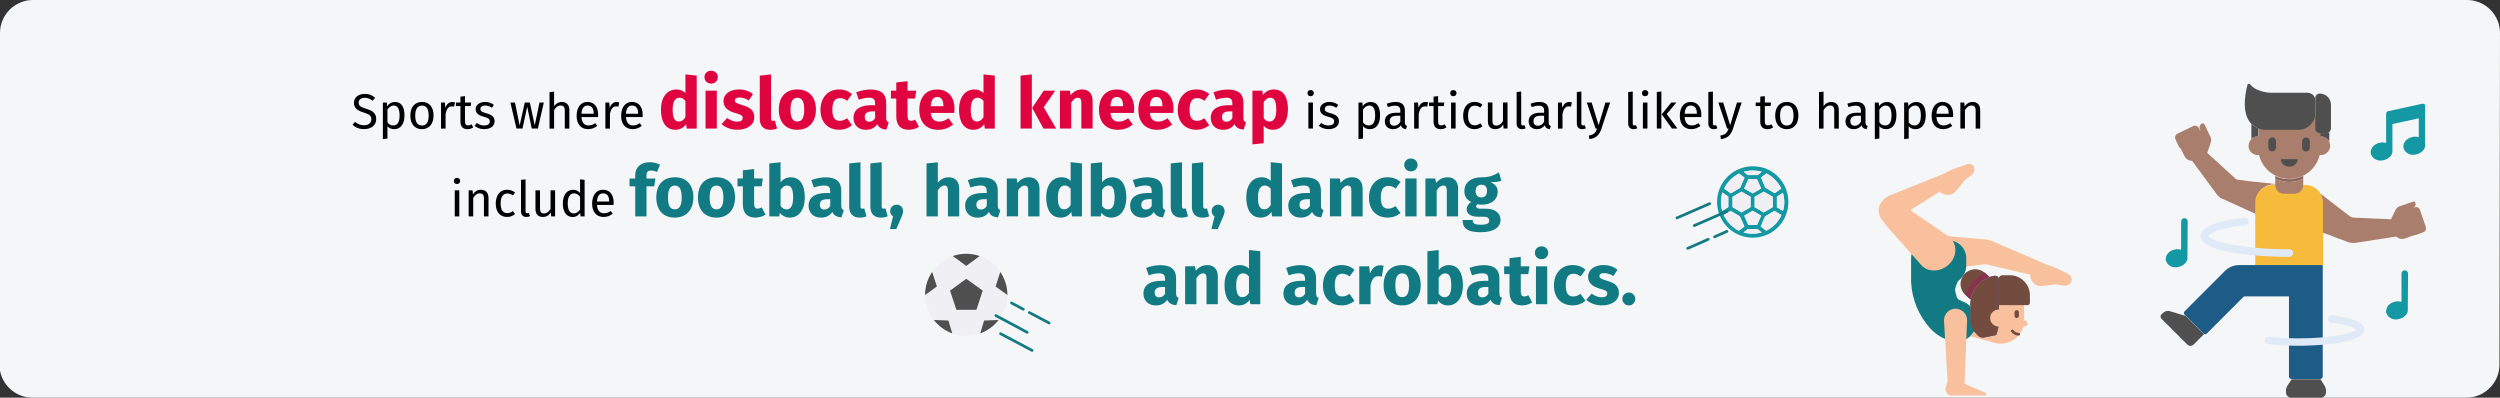 <?xml version="1.0" encoding="UTF-8"?>
<svg xmlns="http://www.w3.org/2000/svg" id="Ebene_1" version="1.1" viewBox="0 0 911 144.9">
  <rect x="0" y="0" width="911" height="144.9" fill="#333333" stroke="none"/>
  <defs>
    <style>
      .st0 {
        fill: #1398a4;
      }

      .st1 {
        fill: #f7bb3b;
      }

      .st2 {
        fill: #504f4f;
      }

      .st3 {
        fill: #1d5c87;
      }

      .st4 {
        fill: #e0eaf7;
      }

      .st5 {
        fill: #88324c;
      }

      .st6 {
        fill: #aa7e6d;
      }

      .st7 {
        fill: #734b3f;
      }

      .st8 {
        fill: #df0440;
      }

      .st9 {
        fill: #efeff4;
      }

      .st10 {
        fill: #117a83;
      }

      .st11 {
        fill: #8c655a;
      }

      .st12 {
        fill: #4671c6;
      }

      .st13 {
        fill: #f8c09c;
      }

      .st14 {
        stroke: #117a83;
        stroke-miterlimit: 10;
      }

      .st14, .st15 {
        fill: none;
        stroke-linecap: round;
      }

      .st15 {
        stroke: #734b3f;
        stroke-linejoin: round;
      }

      .st16 {
        fill: #f5f6f7;
      }
    </style>
  </defs>
  <path class="st16" d="M911,12l-.2,120.9c0,6.6-5.4,12-12,12H11.8c-6.6,0-12-5.4-12-12L0,12C0,5.4,5.4,0,12,0h887c6.6,0,12,5.4,12,12Z"></path>
  <g>
    <circle class="st9" cx="352.1" cy="107.4" r="15"></circle>
    <path class="st2" d="M347.2,93.3l4.9,3.6,4.9-3.6c-3.2-1.1-6.7-1.1-9.8,0h0Z"></path>
    <path class="st2" d="M345.6,116.8l-5.3-.2c1.7,2.2,4,3.9,6.7,4.9l-1.4-4.7Z"></path>
    <path class="st2" d="M357.2,121.5c2.6-1,5-2.7,6.7-4.9l-5.3.2-1.4,4.7Z"></path>
    <path class="st2" d="M362.8,104.4l4.3,3.1h0c0-3-.9-5.9-2.6-8.4l-1.7,5.3Z"></path>
    <path class="st2" d="M352.1,101.6l-5.9,4.3,2.3,7h7.3l2.3-7-6-4.3Z"></path>
    <path class="st2" d="M337.1,107.5l4.3-3.1-1.7-5.3c-1.7,2.4-2.6,5.4-2.6,8.4q0-.1,0,0h0Z"></path>
    <line class="st14" x1="364.6" y1="121.6" x2="376.1" y2="127.7"></line>
    <line class="st14" x1="362.9" y1="115" x2="374.3" y2="121.1"></line>
    <line class="st14" x1="368.6" y1="110.4" x2="372.9" y2="112.7"></line>
    <line class="st14" x1="375.1" y1="113.9" x2="382.3" y2="117.7"></line>
  </g>
  <g>
    <path class="st6" d="M819.3,66l-3.7-.5c-.4,0-.8-.2-1.1-.5l-10.2-9.3s0-.1.1-.1h0v-.1h0v-.1c.1-.1.1-.3.2-.5l1-3c.2-.6.2-1.4-.1-2l-.2-.4-2-4.2c-.2-.3-.6-.5-.9-.3-.8.4-1.1,1.4-.7,2.2h0l.2.3-8.5,4.1,1.7,3.4.9,1.8c.5,1.1,1.6,1.8,2.8,1.8l9,12.2c.5.7,1.2,1.3,2,1.6l12.3,5.6v-4.4c0-3.5,2.9-6.4,6.4-6.4h2.1l-11.3-1.2Z"></path>
    <path class="st6" d="M801.9,51.2l-6,2.9c-.7.3-1.5,0-1.9-.6l-1.3-2.8c-.3-.7,0-1.5.6-1.9l6-2.9c.7-.3,1.5,0,1.9.6l1.3,2.8c.4.7.1,1.5-.6,1.9Z"></path>
    <path class="st6" d="M849.1,53.1v.5c-.3,1.7-1.7,2.9-3.4,2.9h-.4c-.8,3.3-3,6-6,7.5-.2.1-.4.2-.6.3-.2.1-.4.2-.6.2-.4.1-.8.3-1.3.4-.2.1-.4.1-.6.1-.2.1-.5.1-.7.1s-.4,0-.6.1h-1.4c-.2,0-.4,0-.5-.1-.3,0-.5-.1-.8-.1-.2,0-.4-.1-.6-.1-.6-.1-1.2-.3-1.8-.6-.2-.1-.4-.2-.6-.3h0c-3-1.5-5.2-4.2-6-7.5h-.4c-1.7,0-3.2-1.2-3.4-2.9v-.5c0-1.9,1.6-3.5,3.5-3.4h.1v-1.1c.1-6.3,5.2-11.4,11.5-11.3,6.2.1,11.2,5.1,11.3,11.3v1.1h.1c1.7-.1,3.2,1.5,3.2,3.4Z"></path>
    <path class="st2" d="M828,55.2c-.8,0-1.4-.6-1.4-1.4v-2.3c0-.8.6-1.4,1.4-1.4s1.4.6,1.4,1.4h0v2.3c0,.8-.7,1.4-1.4,1.4Z"></path>
    <path class="st2" d="M840.3,55.2c-.8,0-1.4-.6-1.4-1.4v-2.3c0-.8.6-1.4,1.4-1.4s1.4.6,1.4,1.4h0v2.3c0,.8-.6,1.4-1.4,1.4Z"></path>
    <path class="st2" d="M834.5,60.7c.5,0,1-.1,1.4-.4.3-.2.6-.4.8-.7.3-.4.5-.8.6-1.3,0-.2-.1-.3-.3-.3h-5.6c-.2,0-.3.1-.3.3h0c.1.5.3.9.6,1.3.2.3.5.5.8.7.4.2.9.4,1.4.4h.6Z"></path>
    <path class="st1" d="M840.1,67.4h-11.9c-3.5,0-6.4,2.9-6.4,6.4h0v22.8h24.7v-22.8c0-3.5-2.9-6.4-6.4-6.4h0Z"></path>
    <path class="st3" d="M834.2,96.6h-18.3c-1.9,0-3.8.8-5.1,2.1l-14.7,14.7c-.4.4-.4.9,0,1.3h0l6.8,6.8c.4.4.9.4,1.3,0h0l13.2-13.2c.2-.2.4-.3.6-.3h16.1v29.2c0,.5.4.9.9.9h10.5c.5,0,.9-.4.9-.9h0v-40.6h-12.2Z"></path>
    <path class="st2" d="M796.4,115.1l-5.7-1.7c-.9-.3-1.9,0-2.6.7l-.5.5c-.4.4-.4,1.1,0,1.5h0l9.4,9.4c.7.7,1.7.7,2.4,0h0l3.7-3.7-6.7-6.7Z"></path>
    <path class="st2" d="M845.6,138.2h-10.5l-1.6,2.4c-.3.5-.5,1.2-.5,1.8v.6c0,1.1.9,1.9,1.9,1.9h10.8c1.1,0,1.9-.9,1.9-1.9v-.6c0-.6-.2-1.3-.5-1.8l-1.5-2.4Z"></path>
    <path class="st2" d="M847.8,48.5h-2.5c-.9,0-1.6-.7-1.6-1.6h0v-11.2c0-.9.7-1.6,1.6-1.6h0c2.3,0,4.1,1.8,4.1,4.1v8.7c-.1.9-.8,1.6-1.6,1.6Z"></path>
    <path class="st2" d="M840.8,33.8h-12.8c-1.6,0-3.1-.2-4.6-.8-1.4-.4-2.6-1.2-3.5-2.3-.2-.2-.5-.2-.7-.1q-.1.1-.2.2c-.8,3.1-2.6,11.5,2.2,15v-.1c1.1,1,2.6,1.6,4.2,1.6h12c3.4.1,6.2-2.6,6.3-5.9v-4.9c0-1.5-1.3-2.7-2.9-2.7Z"></path>
    <path class="st6" d="M878.8,76l.3-.1c.9-.3,1.3-1.2,1.1-2h0c-.1-.4-.5-.5-.9-.4l-4.4,1.5-.4.1c-.6.2-1.2.7-1.5,1.3l-1.4,2.8c-.1.1-.1.3-.2.4v.1h0v.1h0v.1l-13.8-.6c-.4,0-.8-.2-1.2-.4l-3-2.3-7.9-6.1c.6,1,1,2.2,1,3.4v10.9l9.1,3.4c.8.3,1.7.4,2.6.3l15-2.3c.8.8,2.1,1.1,3.2.7l1.9-.7,3.6-1.2-3.1-9Z"></path>
    <path class="st6" d="M876.2,78.3l2.2,6.4c.2.7,1,1.1,1.8.9h0l2.9-1c.7-.2,1.1-1,.9-1.8h0l-2.2-6.4c-.2-.7-1-1.1-1.8-.9h0l-2.9,1c-.8.3-1.2,1.1-.9,1.8Z"></path>
    <path class="st11" d="M839.3,64.1v1c-3.2,1.6-7,1.6-10.2,0v-1c.2.1.4.2.6.3.6.3,1.2.5,1.8.6.2.1.4.1.6.1.3.1.5.1.8.1.2,0,.4,0,.5.1h1.4c.2,0,.4,0,.6-.1.3,0,.5-.1.7-.1s.4-.1.6-.1c.4-.1.8-.2,1.3-.4.2-.1.4-.1.6-.2.3-.2.5-.2.7-.3Z"></path>
    <path class="st6" d="M829.7,64.3c-.2-.1-.4-.2-.6-.3h0c.2.1.4.2.6.3Z"></path>
    <path class="st6" d="M831.5,64.9c-.6-.1-1.2-.3-1.8-.6.6.3,1.2.5,1.8.6Z"></path>
    <path class="st6" d="M834.2,66.3c1.8,0,3.5-.4,5.1-1.2v2.3c0,1.8-1.4,3.2-3.2,3.2h-3.8c-1.8,0-3.2-1.4-3.2-3.2h0v-2.3c1.6.8,3.3,1.2,5.1,1.2Z"></path>
    <path class="st4" d="M834.2,93.6c-12,0-32.3-1.6-32.3-7.6,0-3.1,5.4-5.4,16-6.7.8-.1,1.4.4,1.5,1.2s-.4,1.4-1.2,1.5h0c-10.8,1.3-13.4,3.5-13.5,4,.1.4,1.9,1.9,8.4,3.1,7,1.2,14,1.8,21.1,1.7.8,0,1.4.6,1.4,1.4,0,.8-.7,1.4-1.4,1.4h0Z"></path>
    <path class="st4" d="M837.6,126c-3.7,0-7.4-.2-11.1-.6-.8-.1-1.3-.8-1.2-1.5.1-.8.8-1.3,1.5-1.2,3.6.4,7.2.6,10.8.6,12.3,0,19.9-1.9,21.1-3.2-.6-.5-2.9-1.7-9.2-2.5-.8-.1-1.3-.8-1.2-1.5.1-.8.8-1.3,1.5-1.2h0c11.7,1.5,11.7,4.3,11.7,5.2,0,5.7-21.5,5.9-23.9,5.9h0ZM858.8,120.2h0Z"></path>
    <path class="st2" d="M821.3,45.8v.1c-.3-.2-.6-.5-.9-.8v5.5c.6-.6,1.5-.9,2.4-.9h.1v-1.1c0-.6.1-1.2.1-1.8-.7-.3-1.2-.6-1.7-1Z"></path>
    <path class="st2" d="M847.8,48.5h-2.2v1.2h.1c1.3,0,2.5.7,3.1,1.8v-3.3c-.4.2-.7.3-1,.3h0Z"></path>
    <path class="st0" d="M797.2,80.7c0-.7-.5-1.2-1.2-1.2s-1.2.5-1.2,1.2h0v10.3c-.4-.1-.8-.2-1.3-.2-.3,0-.6,0-.9.1-1,.2-1.9.6-2.6,1.4-.6.7-.9,1.6-.8,2.5.4,1.6,2,2.7,3.6,2.6.3,0,.6,0,.9-.1,1-.2,1.9-.6,2.6-1.4.6-.6.9-1.4.8-2.2v-.1l.1-12.9h0Z"></path>
    <path class="st0" d="M882.9,37.8h-.2l-12.4,2.7c-.5.1-.8.5-.8,1v10.6c-.4-.1-.8-.2-1.3-.2-.3,0-.6,0-.9.1-1,.2-1.9.6-2.6,1.4-.6.7-.9,1.6-.8,2.5.4,1.6,2,2.7,3.6,2.6.3,0,.6,0,.9-.1,1-.2,1.9-.6,2.6-1.4.6-.6.9-1.4.8-2.2v-9.6l9.6-2.1v6.9c-.4-.1-.8-.2-1.3-.2-.3,0-.6,0-.9.1-1,.2-1.9.6-2.6,1.4-.6.7-.9,1.6-.8,2.5.4,1.6,2,2.7,3.6,2.6.3,0,.6,0,.9-.1,1-.2,1.9-.6,2.6-1.4.6-.6.9-1.4.8-2.2v-13.8c.2-.6-.2-1.1-.8-1.1h0Z"></path>
    <path class="st0" d="M877.5,99.7c0-.7-.6-1.2-1.2-1.2-.7,0-1.2.5-1.2,1.2v10.3c-.4-.1-.8-.2-1.3-.2-.3,0-.6,0-.9.1-1,.2-1.9.6-2.6,1.4-.6.7-.9,1.6-.8,2.5.4,1.6,2,2.7,3.6,2.6.3,0,.6,0,.9-.1,1-.2,1.9-.6,2.6-1.4.6-.6.9-1.4.8-2.2v-.1l.1-12.9h0Z"></path>
  </g>
  <g>
    <path class="st13" d="M754.8,102.6c-.5,1-1.6,1.6-2.7,1.5l-2.8-.5-5.2.6c-1.5.2-2.9-.5-3.6-1.8l-.4-.7c-.3-.5-.3-1.1-.2-1.6h-.1l-15.7-3.7c-.3-.1-.7-.1-1-.1l-15.7,2c-.9.1-1.9.1-2.8.1-3.3-.2-5.7-3.1-5.5-6.4v-.4c.4-3.5,3.5-6.1,7-5.9l2.3.2,15.4,1.4c.6.1,1.2.2,1.7.4l16.4,7,3.5,1.6h0l.3.1c1.7.5,3.3,1.1,4.9,1.9l3.3,1.7c.9.6,1.3,1.7.9,2.6h0Z"></path>
    <path class="st10" d="M703,87.6c-3.6,0-6.6,2.9-6.6,6.6v8.5c.3,6.4,2.8,12.4,7.1,17.1,2,2.1,4.5,3.7,7.4,4.4,4.1,1.1,8.2-1.3,9.3-5.4h0v-1.4c0-2.8-1.4-5.4-3.6-6.9l-2.6-1.2c-.5-.2-.8-.7-1-1.2l-.4-1.5c-.2-.7-.2-1.5.1-2.2l.4-1.1c0-.1.1-.2.1-.2h0c.1-.3.3-.6.6-.9l.7-.7c1.2-1.2,2-2.9,2-4.6v-2.8c0-3.6-2.9-6.5-6.5-6.5h-7Z"></path>
    <path class="st13" d="M720.2,118.8c-.4,1.4-1.2,2.7-2.3,3.7l8.1,2.2c-3.4-1.2-5.7-4.5-5.7-8.1v-.9l-.4-.1c.1.6.2,1.2.2,1.8l.1,1.4h0Z"></path>
    <path class="st7" d="M715.8,99.9c-2,2.2-1.8,5.6.4,7.6l1.8,1.6c.7-3.8,3.3-6.9,6.9-8.2l-1.6-1.4c-2.1-2-5.5-1.8-7.5.4h0Z"></path>
    <path class="st13" d="M738.8,117.9c0,.6-.5,1.1-1.1,1.1h-.4c-1.3,4.6-6.1,7.2-10.7,5.9-3.7-1.1-6.3-4.5-6.3-8.3v-5.8c0-4.8,3.9-8.7,8.6-8.7s8.7,3.9,8.7,8.6h0v6h.1c.6.1,1.1.6,1.1,1.2Z"></path>
    <path class="st7" d="M734.1,115.1v-1.3c0-.4.4-.8.8-.8s.8.4.8.8v1.3c0,.4-.4.8-.8.8s-.8-.3-.8-.8h0Z"></path>
    <path class="st13" d="M723.8,143.7c0-.3-.2-.5-.4-.6l-7.2-3.1c-.2-.1-.3-.3-.3-.5l.9-22.5c.2-2.3-1.6-4.3-3.9-4.5s-4.3,1.6-4.5,3.9v.6l1.3,21.8c0,.2,0,.4-.1.6l-.6,1.9c-.2.6-.1,1.2.3,1.7l.4.6c.3.3.6.5,1.1.5h12.2c.5.2.8-.1.8-.4h0Z"></path>
    <path class="st7" d="M728.3,101.7c0-.8.6-1.4,1.4-1.4h2.7c4,0,7.3,3.3,7.3,7.3v2.8c0,.4-.4.8-.8.8h-10.6v-9.5Z"></path>
    <path class="st12" d="M726.2,100.6c-4.8,1.1-8.1,5.3-8.2,10.2v5.8c0,2,.9,3.9,2.3,5.2l.6.6c.5.5,1.3.7,2,.6l4.5-.9c.6-1.6,1-3.3,1-5v-15.5c-.1-.3-.4-1.5-2.2-1h0Z"></path>
    <path class="st13" d="M685.7,73.5c-1.5,1.8-1.5,4.4-.1,6.3l2.2,2.9h0l10.9,12.3,1.5,1.7c2.3,2.5,6.7,2.5,9.7-.1s3.5-6.8,1.2-9.4c-.6-.7-1.3-1.3-2.1-1.8l-12.3-8.4c-.2-.1-.3-.4-.1-.7,0-.1.1-.1.1-.1l10.2-6.4v-.1c.3.5.7.8,1.3,1l.8.2c1.4.4,2.9-.2,3.8-1.3l3.3-4.1,2.3-1.7c.9-.7,1.3-1.9.9-2.9-.3-.9-1.4-1.4-2.3-1.1l-3.5,1.2c-1.7.5-3.3,1.3-4.8,2.1l-.3.2h0l-3.6,1.4-15.1,6.1c-1.7.5-3,1.4-4,2.7h0Z"></path>
    <path class="st7" d="M726.2,100.6c-4.8,1.1-8.1,5.3-8.2,10.2v5.8c0,2,.9,3.9,2.3,5.2l.6.6c.5.5,1.3.7,2,.6l4.5-.9c.6-1.6,1-3.3,1-5v-15.5c-.1-.3-.4-1.5-2.2-1h0Z"></path>
    <path class="st5" d="M723.2,99.3c-3.2,1.8-5.7,4.7-6.9,8.2h0l1.8,1.6c.7-3.8,3.3-6.9,6.9-8.2l-1.6-1.4q-.1-.1-.2-.2h0Z"></path>
    <circle class="st13" cx="728.3" cy="115.9" r="3.1"></circle>
    <path class="st15" d="M735.6,121.8c-.9,0-1.8-.5-2.3-1.2"></path>
  </g>
  <g>
    <path class="st0" d="M638.7,60.6c-7.2,0-13,5.8-13,13s5.8,13,13,13c5.4,0,10.2-3.3,12.1-8.3,2.6-6.7-.7-14.3-7.4-16.9-1.5-.5-3.1-.8-4.7-.8ZM649.1,68.7l-2.4,1.7-3.4-2-1.6-3.7,2-1.5c2.3,1.2,4.2,3.1,5.4,5.5h0ZM637.9,71.7v3.8l-3.3,1.9-3.3-1.9v-3.8l3.3-1.9,3.3,1.9ZM635.6,68.7l1.5-3.4h3.2l1.5,3.4-3.1,1.8-3.1-1.8ZM638.7,76.8l3.1,1.8-1.5,3.4h-3.2l-1.5-3.4,3.1-1.8ZM639.4,75.5v-3.8l3.3-1.9,3.3,1.9v3.8l-3.3,1.9-3.3-1.9ZM642,62.6l-1.5,1.2h-3.6l-1.5-1.2c2.1-.6,4.4-.6,6.6,0h0ZM633.7,63.2l2,1.5-1.6,3.7-3.4,2-2.4-1.7c1.1-2.4,3-4.3,5.4-5.5h0ZM627.1,73.6c0-1.2.2-2.3.5-3.5l2.2,1.5v3.8l-2.2,1.4c-.3-1-.5-2.1-.5-3.2h0ZM628.1,78.4l2.5-1.5,3.4,2,1.6,3.7-2,1.5c-2.4-1.2-4.3-3.3-5.5-5.7h0ZM635.3,84.7l1.5-1.2h3.6l1.5,1.2c-2.1.6-4.4.6-6.6,0h0ZM643.6,84l-2-1.5,1.6-3.7,3.4-2,2.5,1.5c-1.1,2.5-3,4.6-5.5,5.7h0ZM649.7,76.9l-2.2-1.4v-3.8l2.2-1.5c.6,2.2.7,4.5,0,6.7h0Z"></path>
    <path class="st9" d="M642,84.7c-2.2.6-4.5.6-6.6,0l1.5-1.2h3.6l1.5,1.2Z"></path>
    <polygon class="st9" points="641.7 78.6 640.2 82 637.1 82 635.6 78.6 638.7 76.8 641.7 78.6"></polygon>
    <path class="st9" d="M635.7,82.5l-2,1.5c-2.5-1.2-4.4-3.2-5.6-5.7l2.5-1.5,3.4,2,1.7,3.7Z"></path>
    <polygon class="st9" points="637.9 71.7 637.9 75.5 634.6 77.4 631.4 75.5 631.4 71.7 634.6 69.9 637.9 71.7"></polygon>
    <path class="st9" d="M629.8,71.7v3.8l-2.2,1.4c-.7-2.2-.6-4.5.1-6.7l2.1,1.5Z"></path>
    <path class="st9" d="M635.7,64.8l-1.6,3.7-3.4,2-2.4-1.7c1.1-2.4,3.1-4.3,5.5-5.5l1.9,1.5Z"></path>
    <path class="st9" d="M642,62.6l-1.5,1.2h-3.6l-1.5-1.2c2.1-.6,4.4-.6,6.6,0Z"></path>
    <polygon class="st9" points="641.7 68.7 638.7 70.4 635.6 68.7 637.1 65.3 640.2 65.3 641.7 68.7"></polygon>
    <path class="st9" d="M649.1,68.7l-2.4,1.7-3.4-2-1.6-3.7,2-1.5c2.3,1.2,4.2,3.1,5.4,5.5Z"></path>
    <path class="st9" d="M650.2,73.6c0,1.1-.2,2.2-.5,3.3l-2.2-1.4v-3.8l2.2-1.5c.3,1.1.5,2.3.5,3.4Z"></path>
    <polygon class="st9" points="646 71.7 646 75.5 642.7 77.4 639.4 75.5 639.4 71.7 642.7 69.9 646 71.7"></polygon>
    <path class="st9" d="M649.2,78.4c-1.1,2.5-3.1,4.5-5.6,5.7l-2-1.5,1.6-3.7,3.4-2,2.6,1.5Z"></path>
    <line class="st14" x1="623" y1="74.2" x2="611.1" y2="79.4"></line>
    <line class="st14" x1="629.3" y1="77" x2="617.4" y2="82.2"></line>
    <line class="st14" x1="629.3" y1="84.3" x2="624.8" y2="86.3"></line>
    <line class="st14" x1="622.5" y1="87.2" x2="615" y2="90.5"></line>
  </g>
  <g>
    <path d="M136.7,35.67l-.94,1.04c-.94-.76-1.8-1.08-2.83-1.08-1.24,0-2.23.58-2.23,1.76,0,1.04.49,1.55,2.72,2.23,1.98.61,3.67,1.39,3.67,3.76,0,2.16-1.64,3.67-4.43,3.67-1.78,0-3.19-.59-4.21-1.6l.94-1.04c.94.76,1.91,1.24,3.26,1.24,1.46,0,2.67-.72,2.67-2.21,0-1.21-.58-1.75-2.68-2.4-2.41-.74-3.67-1.66-3.67-3.58s1.62-3.24,3.91-3.24c1.71,0,2.79.5,3.83,1.44Z"></path>
    <path d="M147.39,42.1c0,2.88-1.28,4.97-3.73,4.97-1.03,0-1.87-.34-2.48-1.08v4.5l-1.66.2v-13.32h1.42l.13,1.28c.7-.97,1.73-1.49,2.81-1.49,2.52,0,3.51,1.96,3.51,4.95ZM145.61,42.1c0-2.47-.72-3.64-2.14-3.64-1.01,0-1.78.72-2.29,1.48v4.63c.49.74,1.22,1.15,2.09,1.15,1.51,0,2.34-1.13,2.34-3.62Z"></path>
    <path d="M157.99,42.1c0,2.94-1.55,4.97-4.23,4.97s-4.23-1.94-4.23-4.95,1.55-4.97,4.25-4.97,4.21,1.94,4.21,4.95ZM151.31,42.12c0,2.47.86,3.62,2.45,3.62s2.45-1.15,2.45-3.64-.86-3.62-2.43-3.62-2.47,1.15-2.47,3.64Z"></path>
    <path d="M165.78,37.26l-.31,1.62c-.29-.07-.49-.11-.83-.11-1.19,0-1.87.85-2.27,2.67v5.42h-1.66v-9.49h1.42l.16,1.93c.5-1.42,1.39-2.14,2.54-2.14.31,0,.65.04.94.11Z"></path>
    <path d="M172.46,46.42c-.63.43-1.31.65-2.12.65-1.6,0-2.56-.94-2.56-2.7v-5.73h-1.66v-1.28h1.66v-2.14l1.66-.2v2.34h2.25l-.18,1.28h-2.07v5.65c0,.95.31,1.4,1.13,1.4.41,0,.79-.13,1.26-.38l.63,1.1Z"></path>
    <path d="M179.97,38.23l-.7,1.04c-.85-.54-1.58-.81-2.47-.81-1.08,0-1.75.49-1.75,1.24s.5,1.13,2.03,1.53c2,.5,3.15,1.3,3.15,2.95,0,1.98-1.82,2.88-3.75,2.88-1.6,0-2.75-.52-3.58-1.24l.88-1.01c.76.58,1.64.92,2.67.92,1.24,0,2.04-.54,2.04-1.44s-.47-1.3-2.3-1.78c-2.05-.54-2.86-1.42-2.86-2.75,0-1.51,1.46-2.61,3.42-2.61,1.33,0,2.32.4,3.22,1.08Z"></path>
    <path d="M196.02,46.85h-2.25l-1.66-7.99-1.71,7.99h-2.2l-2.21-9.49h1.66l1.71,8.34,1.87-8.34h1.85l1.78,8.34,1.73-8.34h1.58l-2.16,9.49Z"></path>
    <path d="M207.47,40.05v6.81h-1.66v-6.57c0-1.42-.61-1.84-1.51-1.84-1.03,0-1.76.67-2.39,1.66v6.75h-1.66v-13.29l1.66-.18v5.29c.68-.94,1.62-1.53,2.81-1.53,1.73,0,2.75,1.12,2.75,2.9Z"></path>
    <path d="M217.93,42.67h-6.05c.16,2.2,1.19,3.04,2.56,3.04.94,0,1.64-.25,2.47-.83l.72.99c-.94.74-2,1.19-3.31,1.19-2.65,0-4.2-1.85-4.2-4.86s1.49-5.06,3.94-5.06,3.91,1.78,3.91,4.68c0,.32-.02.63-.04.85ZM216.33,41.34c0-1.85-.74-2.88-2.23-2.88-1.26,0-2.09.88-2.21,2.99h4.45v-.11Z"></path>
    <path d="M225.67,37.26l-.31,1.62c-.29-.07-.49-.11-.83-.11-1.19,0-1.87.85-2.27,2.67v5.42h-1.66v-9.49h1.42l.16,1.93c.5-1.42,1.39-2.14,2.54-2.14.31,0,.65.04.94.11Z"></path>
    <path d="M234.15,42.67h-6.05c.16,2.2,1.19,3.04,2.56,3.04.94,0,1.64-.25,2.47-.83l.72.99c-.94.74-2,1.19-3.31,1.19-2.65,0-4.2-1.85-4.2-4.86s1.49-5.06,3.94-5.06,3.91,1.78,3.91,4.68c0,.32-.02.63-.04.85ZM232.54,41.34c0-1.85-.74-2.88-2.23-2.88-1.26,0-2.09.88-2.21,2.99h4.45v-.11Z"></path>
    <path class="st8" d="M253.88,27.56v19.29h-3.64l-.21-1.61c-.81,1.14-2.05,2.05-3.93,2.05-3.51,0-5.25-2.91-5.25-7.38s2.24-7.31,5.64-7.31c1.35,0,2.47.49,3.28,1.3v-6.79l4.11.44ZM249.77,42.72v-5.95c-.62-.73-1.25-1.17-2.16-1.17-1.46,0-2.5,1.25-2.5,4.34,0,3.43.94,4.34,2.26,4.34.99,0,1.74-.52,2.39-1.56Z"></path>
    <path class="st8" d="M261.57,28.11c0,1.33-1.01,2.34-2.44,2.34s-2.42-1.01-2.42-2.34.99-2.34,2.42-2.34,2.44,1.01,2.44,2.34ZM261.21,46.85h-4.11v-13.81h4.11v13.81Z"></path>
    <path class="st8" d="M274.36,34.29l-1.51,2.31c-1.07-.68-2.21-1.07-3.41-1.07-1.12,0-1.66.42-1.66,1.04,0,.73.36,1.04,2.83,1.77,2.73.78,4.26,1.92,4.26,4.39,0,2.86-2.7,4.55-6.14,4.55-2.39,0-4.42-.83-5.77-2.05l2-2.24c1.04.81,2.31,1.35,3.67,1.35,1.25,0,2-.47,2-1.3,0-.94-.42-1.22-2.91-1.92-2.73-.78-4.08-2.18-4.08-4.32,0-2.37,2.16-4.21,5.64-4.21,2,0,3.8.65,5.07,1.69Z"></path>
    <path class="st8" d="M276.86,43.34v-15.78l4.11-.44v16.07c0,.57.21.86.7.86.29,0,.49-.05.68-.13l.81,2.91c-.62.26-1.51.47-2.5.47-2.39,0-3.8-1.43-3.8-3.95Z"></path>
    <path class="st8" d="M297.32,39.96c0,4.42-2.55,7.33-6.76,7.33s-6.76-2.7-6.76-7.36,2.55-7.33,6.76-7.33,6.76,2.7,6.76,7.36ZM288.06,39.94c0,3.07.83,4.34,2.5,4.34s2.5-1.33,2.5-4.32-.83-4.34-2.5-4.34-2.5,1.33-2.5,4.32Z"></path>
    <path class="st8" d="M310.48,34.29l-1.77,2.44c-.88-.68-1.69-.99-2.63-.99-1.77,0-2.78,1.2-2.78,4.29s1.09,4,2.73,4c.99,0,1.66-.31,2.65-.94l1.79,2.55c-1.27,1.01-2.76,1.64-4.65,1.64-4.24,0-6.84-2.86-6.84-7.23s2.63-7.46,6.76-7.46c1.92,0,3.41.57,4.73,1.69Z"></path>
    <path class="st8" d="M323.87,44.54l-.86,2.68c-1.64-.13-2.7-.62-3.33-2-.99,1.53-2.52,2.08-4.16,2.08-2.76,0-4.5-1.79-4.5-4.32,0-3.02,2.29-4.65,6.47-4.65h1.4v-.6c0-1.64-.65-2.13-2.34-2.13-.88,0-2.24.26-3.61.73l-.94-2.7c1.74-.65,3.64-1.01,5.2-1.01,4,0,5.72,1.69,5.72,4.89v5.36c0,1.07.29,1.46.94,1.69ZM318.9,43.03v-2.44h-1.01c-1.87,0-2.78.65-2.78,2.03,0,1.09.6,1.74,1.61,1.74s1.69-.49,2.18-1.33Z"></path>
    <path class="st8" d="M334.86,46.2c-1.04.73-2.5,1.09-3.74,1.09-3.04-.03-4.52-1.74-4.52-4.99v-6.4h-1.95v-2.86h1.95v-2.99l4.11-.47v3.46h3.17l-.44,2.86h-2.73v6.34c0,1.33.44,1.79,1.3,1.79.47,0,.94-.13,1.48-.44l1.38,2.6Z"></path>
    <path class="st8" d="M347.73,41.16h-8.55c.29,2.47,1.46,3.15,3.15,3.15,1.12,0,2.11-.39,3.3-1.22l1.69,2.29c-1.38,1.09-3.15,1.92-5.38,1.92-4.6,0-6.94-2.96-6.94-7.28s2.26-7.41,6.45-7.41c3.95,0,6.37,2.6,6.37,7.07,0,.44-.03,1.07-.08,1.48ZM343.78,38.51c-.03-1.87-.6-3.17-2.24-3.17-1.38,0-2.18.88-2.37,3.35h4.6v-.18Z"></path>
    <path class="st8" d="M362.5,27.56v19.29h-3.64l-.21-1.61c-.81,1.14-2.05,2.05-3.93,2.05-3.51,0-5.25-2.91-5.25-7.38s2.24-7.31,5.64-7.31c1.35,0,2.47.49,3.28,1.3v-6.79l4.11.44ZM358.39,42.72v-5.95c-.62-.73-1.25-1.17-2.16-1.17-1.46,0-2.5,1.25-2.5,4.34,0,3.43.94,4.34,2.26,4.34.99,0,1.74-.52,2.39-1.56Z"></path>
    <path class="st8" d="M376,46.85h-4.11v-19.29l4.11-.44v19.73ZM380.34,39.1l4.52,7.75h-4.63l-4.11-7.54,4.21-6.27h4.19l-4.19,6.06Z"></path>
    <path class="st8" d="M398.15,36.76v10.09h-4.11v-9.39c0-1.46-.49-1.85-1.3-1.85-.91,0-1.66.65-2.39,1.79v9.44h-4.11v-13.81h3.59l.29,1.64c1.17-1.38,2.5-2.08,4.21-2.08,2.39,0,3.82,1.53,3.82,4.16Z"></path>
    <path class="st8" d="M413.2,41.16h-8.55c.29,2.47,1.46,3.15,3.15,3.15,1.12,0,2.11-.39,3.3-1.22l1.69,2.29c-1.38,1.09-3.15,1.92-5.38,1.92-4.6,0-6.94-2.96-6.94-7.28s2.26-7.41,6.45-7.41c3.95,0,6.37,2.6,6.37,7.07,0,.44-.03,1.07-.08,1.48ZM409.25,38.51c-.03-1.87-.6-3.17-2.24-3.17-1.38,0-2.18.88-2.37,3.35h4.6v-.18Z"></path>
    <path class="st8" d="M427.55,41.16h-8.55c.29,2.47,1.46,3.15,3.15,3.15,1.12,0,2.11-.39,3.3-1.22l1.69,2.29c-1.38,1.09-3.15,1.92-5.38,1.92-4.6,0-6.94-2.96-6.94-7.28s2.26-7.41,6.45-7.41c3.95,0,6.37,2.6,6.37,7.07,0,.44-.03,1.07-.08,1.48ZM423.6,38.51c-.03-1.87-.6-3.17-2.24-3.17-1.38,0-2.18.88-2.37,3.35h4.6v-.18Z"></path>
    <path class="st8" d="M440.66,34.29l-1.77,2.44c-.88-.68-1.69-.99-2.63-.99-1.77,0-2.78,1.2-2.78,4.29s1.09,4,2.73,4c.99,0,1.66-.31,2.65-.94l1.79,2.55c-1.27,1.01-2.76,1.64-4.65,1.64-4.24,0-6.84-2.86-6.84-7.23s2.63-7.46,6.76-7.46c1.92,0,3.41.57,4.73,1.69Z"></path>
    <path class="st8" d="M454.05,44.54l-.86,2.68c-1.64-.13-2.7-.62-3.33-2-.99,1.53-2.52,2.08-4.16,2.08-2.76,0-4.5-1.79-4.5-4.32,0-3.02,2.29-4.65,6.47-4.65h1.4v-.6c0-1.64-.65-2.13-2.34-2.13-.88,0-2.24.26-3.61.73l-.94-2.7c1.74-.65,3.64-1.01,5.2-1.01,4,0,5.72,1.69,5.72,4.89v5.36c0,1.07.29,1.46.94,1.69ZM449.08,43.03v-2.44h-1.01c-1.87,0-2.78.65-2.78,2.03,0,1.09.6,1.74,1.61,1.74s1.69-.49,2.18-1.33Z"></path>
    <path class="st8" d="M469.33,39.91c0,4.26-2.08,7.38-5.49,7.38-1.35,0-2.5-.47-3.35-1.43v6.32l-4.11.44v-19.58h3.61l.21,1.53c1.14-1.43,2.63-1.98,3.98-1.98,3.56,0,5.15,2.83,5.15,7.31ZM465.07,39.96c0-3.43-.83-4.34-2.18-4.34-.96,0-1.79.6-2.39,1.61v5.82c.57.83,1.25,1.22,2.11,1.22,1.53,0,2.47-1.22,2.47-4.32Z"></path>
    <path d="M478.76,33.94c0,.63-.47,1.12-1.17,1.12s-1.15-.49-1.15-1.12.47-1.13,1.15-1.13,1.17.49,1.17,1.13ZM478.43,46.85h-1.66v-9.49h1.66v9.49Z"></path>
    <path d="M487.65,38.23l-.7,1.04c-.85-.54-1.58-.81-2.47-.81-1.08,0-1.75.49-1.75,1.24s.5,1.13,2.03,1.53c2,.5,3.15,1.3,3.15,2.95,0,1.98-1.82,2.88-3.75,2.88-1.6,0-2.75-.52-3.58-1.24l.88-1.01c.76.58,1.64.92,2.67.92,1.24,0,2.04-.54,2.04-1.44s-.47-1.3-2.3-1.78c-2.05-.54-2.86-1.42-2.86-2.75,0-1.51,1.46-2.61,3.42-2.61,1.33,0,2.32.4,3.22,1.08Z"></path>
    <path d="M502.9,42.1c0,2.88-1.28,4.97-3.73,4.97-1.03,0-1.87-.34-2.48-1.08v4.5l-1.66.2v-13.32h1.42l.13,1.28c.7-.97,1.73-1.49,2.81-1.49,2.52,0,3.51,1.96,3.51,4.95ZM501.11,42.1c0-2.47-.72-3.64-2.14-3.64-1.01,0-1.78.72-2.29,1.48v4.63c.49.74,1.22,1.15,2.09,1.15,1.51,0,2.34-1.13,2.34-3.62Z"></path>
    <path d="M512.72,45.92l-.38,1.15c-.95-.11-1.57-.49-1.85-1.42-.67.99-1.67,1.42-2.83,1.42-1.89,0-3.02-1.17-3.02-2.86,0-2.03,1.53-3.13,4.18-3.13h1.46v-.7c0-1.37-.67-1.87-1.98-1.87-.7,0-1.58.18-2.56.5l-.41-1.21c1.17-.43,2.21-.65,3.28-.65,2.29,0,3.33,1.17,3.33,3.15v4.34c0,.83.31,1.1.79,1.28ZM510.28,44.35v-2.18h-1.24c-1.75,0-2.63.65-2.63,1.94,0,1.12.56,1.71,1.64,1.71.97,0,1.69-.49,2.23-1.48Z"></path>
    <path d="M520.39,37.26l-.31,1.62c-.29-.07-.49-.11-.83-.11-1.19,0-1.87.85-2.27,2.67v5.42h-1.66v-9.49h1.42l.16,1.93c.5-1.42,1.39-2.14,2.54-2.14.31,0,.65.04.94.11Z"></path>
    <path d="M527.07,46.42c-.63.43-1.31.65-2.12.65-1.6,0-2.56-.94-2.56-2.7v-5.73h-1.66v-1.28h1.66v-2.14l1.66-.2v2.34h2.25l-.18,1.28h-2.07v5.65c0,.95.31,1.4,1.13,1.4.41,0,.79-.13,1.26-.38l.63,1.1Z"></path>
    <path d="M530.76,33.94c0,.63-.47,1.12-1.17,1.12s-1.15-.49-1.15-1.12.47-1.13,1.15-1.13,1.17.49,1.17,1.13ZM530.43,46.85h-1.66v-9.49h1.66v9.49Z"></path>
    <path d="M540.21,38.17l-.79,1.04c-.65-.47-1.24-.7-2.04-.7-1.49,0-2.43,1.17-2.43,3.64s.94,3.51,2.43,3.51c.79,0,1.35-.25,2.07-.72l.76,1.08c-.85.68-1.8,1.04-2.9,1.04-2.56,0-4.14-1.82-4.14-4.88s1.57-5.04,4.14-5.04c1.12,0,2.02.29,2.9,1.03Z"></path>
    <path d="M549.33,46.85h-1.42l-.13-1.48c-.72,1.15-1.6,1.69-2.95,1.69-1.66,0-2.65-1.04-2.65-2.9v-6.81h1.66v6.63c0,1.3.43,1.78,1.46,1.78s1.8-.68,2.38-1.64v-6.77h1.66v9.49Z"></path>
    <path d="M552.66,44.98v-11.43l1.66-.2v11.6c0,.5.16.76.59.76.23,0,.43-.04.61-.11l.43,1.15c-.36.2-.83.32-1.31.32-1.21,0-1.98-.74-1.98-2.09Z"></path>
    <path d="M565.12,45.92l-.38,1.15c-.95-.11-1.57-.49-1.85-1.42-.67.99-1.67,1.42-2.83,1.42-1.89,0-3.02-1.17-3.02-2.86,0-2.03,1.53-3.13,4.18-3.13h1.46v-.7c0-1.37-.67-1.87-1.98-1.87-.7,0-1.58.18-2.56.5l-.41-1.21c1.17-.43,2.21-.65,3.28-.65,2.29,0,3.33,1.17,3.33,3.15v4.34c0,.83.31,1.1.79,1.28ZM562.67,44.35v-2.18h-1.24c-1.75,0-2.63.65-2.63,1.94,0,1.12.56,1.71,1.64,1.71.97,0,1.69-.49,2.23-1.48Z"></path>
    <path d="M572.79,37.26l-.31,1.62c-.29-.07-.49-.11-.83-.11-1.19,0-1.87.85-2.27,2.67v5.42h-1.66v-9.49h1.42l.16,1.93c.5-1.42,1.39-2.14,2.54-2.14.31,0,.65.04.94.11Z"></path>
    <path d="M574.59,44.98v-11.43l1.66-.2v11.6c0,.5.16.76.59.76.23,0,.43-.04.61-.11l.43,1.15c-.36.2-.83.32-1.31.32-1.21,0-1.98-.74-1.98-2.09Z"></path>
    <path d="M583.57,46.91c-.67,2.02-1.78,3.49-4.41,3.78l-.18-1.3c1.93-.32,2.47-1.06,3.01-2.54h-.56l-3.19-9.49h1.76l2.54,8.28,2.48-8.28h1.71l-3.17,9.54Z"></path>
    <path d="M593.31,44.98v-11.43l1.66-.2v11.6c0,.5.16.76.59.76.23,0,.43-.04.61-.11l.43,1.15c-.36.2-.83.32-1.31.32-1.21,0-1.98-.74-1.98-2.09Z"></path>
    <path d="M600.65,33.94c0,.63-.47,1.12-1.17,1.12s-1.15-.49-1.15-1.12.47-1.13,1.15-1.13,1.17.49,1.17,1.13ZM600.33,46.85h-1.66v-9.49h1.66v9.49Z"></path>
    <path d="M605.4,46.85h-1.66v-13.31l1.66-.2v13.5ZM607.37,41.56l3.89,5.29h-1.98l-3.76-5.19,3.49-4.3h1.85l-3.49,4.2Z"></path>
    <path d="M619.93,42.67h-6.05c.16,2.2,1.19,3.04,2.56,3.04.94,0,1.64-.25,2.47-.83l.72.99c-.94.74-2,1.19-3.31,1.19-2.65,0-4.2-1.85-4.2-4.86s1.49-5.06,3.94-5.06,3.91,1.78,3.91,4.68c0,.32-.02.63-.04.85ZM618.33,41.34c0-1.85-.74-2.88-2.23-2.88-1.26,0-2.09.88-2.21,2.99h4.45v-.11Z"></path>
    <path d="M622.52,44.98v-11.43l1.66-.2v11.6c0,.5.16.76.59.76.23,0,.43-.04.61-.11l.43,1.15c-.36.2-.83.32-1.31.32-1.21,0-1.98-.74-1.98-2.09Z"></path>
    <path d="M631.5,46.91c-.67,2.02-1.78,3.49-4.41,3.78l-.18-1.3c1.93-.32,2.47-1.06,3.01-2.54h-.56l-3.19-9.49h1.76l2.54,8.28,2.48-8.28h1.71l-3.17,9.54Z"></path>
    <path d="M646.12,46.42c-.63.43-1.31.65-2.12.65-1.6,0-2.56-.94-2.56-2.7v-5.73h-1.66v-1.28h1.66v-2.14l1.66-.2v2.34h2.25l-.18,1.28h-2.07v5.65c0,.95.31,1.4,1.13,1.4.41,0,.79-.13,1.26-.38l.63,1.1Z"></path>
    <path d="M655.34,42.1c0,2.94-1.55,4.97-4.23,4.97s-4.23-1.94-4.23-4.95,1.55-4.97,4.25-4.97,4.21,1.94,4.21,4.95ZM648.66,42.12c0,2.47.86,3.62,2.45,3.62s2.45-1.15,2.45-3.64-.86-3.62-2.43-3.62-2.47,1.15-2.47,3.64Z"></path>
    <path d="M670.06,40.05v6.81h-1.66v-6.57c0-1.42-.61-1.84-1.51-1.84-1.03,0-1.76.67-2.39,1.66v6.75h-1.66v-13.29l1.66-.18v5.29c.68-.94,1.62-1.53,2.81-1.53,1.73,0,2.75,1.12,2.75,2.9Z"></path>
    <path d="M680.57,45.92l-.38,1.15c-.95-.11-1.57-.49-1.85-1.42-.67.99-1.67,1.42-2.83,1.42-1.89,0-3.02-1.17-3.02-2.86,0-2.03,1.53-3.13,4.18-3.13h1.46v-.7c0-1.37-.67-1.87-1.98-1.87-.7,0-1.58.18-2.56.5l-.41-1.21c1.17-.43,2.21-.65,3.28-.65,2.29,0,3.33,1.17,3.33,3.15v4.34c0,.83.31,1.1.79,1.28ZM678.12,44.35v-2.18h-1.24c-1.75,0-2.63.65-2.63,1.94,0,1.12.56,1.71,1.64,1.71.97,0,1.69-.49,2.23-1.48Z"></path>
    <path d="M691.05,42.1c0,2.88-1.28,4.97-3.73,4.97-1.03,0-1.87-.34-2.48-1.08v4.5l-1.66.2v-13.32h1.42l.13,1.28c.7-.97,1.73-1.49,2.81-1.49,2.52,0,3.51,1.96,3.51,4.95ZM689.27,42.1c0-2.47-.72-3.64-2.14-3.64-1.01,0-1.78.72-2.29,1.48v4.63c.49.74,1.22,1.15,2.09,1.15,1.51,0,2.34-1.13,2.34-3.62Z"></path>
    <path d="M701.74,42.1c0,2.88-1.28,4.97-3.73,4.97-1.03,0-1.87-.34-2.48-1.08v4.5l-1.66.2v-13.32h1.42l.13,1.28c.7-.97,1.73-1.49,2.81-1.49,2.52,0,3.51,1.96,3.51,4.95ZM699.96,42.1c0-2.47-.72-3.64-2.14-3.64-1.01,0-1.78.72-2.29,1.48v4.63c.49.74,1.22,1.15,2.09,1.15,1.51,0,2.34-1.13,2.34-3.62Z"></path>
    <path d="M711.69,42.67h-6.05c.16,2.2,1.19,3.04,2.56,3.04.94,0,1.64-.25,2.47-.83l.72.99c-.94.74-2,1.19-3.31,1.19-2.65,0-4.2-1.85-4.2-4.86s1.49-5.06,3.94-5.06,3.91,1.78,3.91,4.68c0,.32-.02.63-.04.85ZM710.09,41.34c0-1.85-.74-2.88-2.23-2.88-1.26,0-2.09.88-2.21,2.99h4.45v-.11Z"></path>
    <path d="M721.59,40.05v6.81h-1.66v-6.57c0-1.42-.58-1.84-1.5-1.84-1.06,0-1.78.67-2.41,1.67v6.73h-1.66v-9.49h1.42l.14,1.4c.65-.97,1.66-1.62,2.9-1.62,1.75,0,2.75,1.1,2.75,2.9Z"></path>
    <path d="M167.69,65.94c0,.63-.47,1.12-1.17,1.12s-1.15-.49-1.15-1.12.47-1.13,1.15-1.13,1.17.49,1.17,1.13ZM167.37,78.85h-1.66v-9.49h1.66v9.49Z"></path>
    <path d="M178.01,72.05v6.81h-1.66v-6.57c0-1.42-.58-1.84-1.5-1.84-1.06,0-1.78.67-2.41,1.67v6.73h-1.66v-9.49h1.42l.14,1.41c.65-.97,1.66-1.62,2.9-1.62,1.75,0,2.75,1.1,2.75,2.9Z"></path>
    <path d="M187.69,70.17l-.79,1.04c-.65-.47-1.24-.7-2.04-.7-1.49,0-2.43,1.17-2.43,3.64s.94,3.51,2.43,3.51c.79,0,1.35-.25,2.07-.72l.76,1.08c-.85.68-1.8,1.04-2.9,1.04-2.56,0-4.14-1.82-4.14-4.88s1.57-5.04,4.14-5.04c1.12,0,2.02.29,2.9,1.03Z"></path>
    <path d="M189.85,76.98v-11.43l1.66-.2v11.6c0,.5.16.76.59.76.23,0,.43-.04.61-.11l.43,1.15c-.36.2-.83.32-1.31.32-1.21,0-1.98-.74-1.98-2.09Z"></path>
    <path d="M202.27,78.85h-1.42l-.13-1.48c-.72,1.15-1.6,1.69-2.95,1.69-1.66,0-2.65-1.04-2.65-2.9v-6.81h1.66v6.63c0,1.3.43,1.78,1.46,1.78s1.8-.68,2.38-1.64v-6.77h1.66v9.49Z"></path>
    <path d="M213.03,65.55v13.31h-1.46l-.16-1.31c-.61.95-1.57,1.53-2.74,1.53-2.3,0-3.58-1.96-3.58-4.92s1.4-5.01,3.73-5.01c1.12,0,1.93.5,2.56,1.17v-4.97l1.66.2ZM211.38,76.35v-4.65c-.59-.76-1.26-1.24-2.2-1.24-1.42,0-2.3,1.19-2.3,3.66s.79,3.64,2.16,3.64c1.06,0,1.71-.52,2.34-1.4Z"></path>
    <path d="M223.58,74.67h-6.05c.16,2.2,1.19,3.04,2.56,3.04.94,0,1.64-.25,2.47-.83l.72.99c-.94.74-2,1.19-3.31,1.19-2.65,0-4.2-1.85-4.2-4.86s1.49-5.06,3.94-5.06,3.91,1.78,3.91,4.68c0,.32-.02.63-.04.85ZM221.98,73.34c0-1.85-.74-2.88-2.23-2.88-1.26,0-2.09.88-2.21,2.99h4.45v-.11Z"></path>
    <path class="st10" d="M235.59,63.98v1.07h3.25l-.44,2.86h-2.81v10.95h-4.11v-10.95h-2.08v-2.86h2.08v-1.22c0-2.65,1.74-4.71,5.28-4.71,1.43,0,2.76.36,3.77.88l-1.12,2.68c-.78-.39-1.56-.52-2.16-.52-1.2,0-1.66.52-1.66,1.82Z"></path>
    <path class="st10" d="M252.67,71.96c0,4.42-2.55,7.33-6.76,7.33s-6.76-2.7-6.76-7.36,2.55-7.33,6.76-7.33,6.76,2.7,6.76,7.36ZM243.41,71.94c0,3.07.83,4.34,2.5,4.34s2.5-1.33,2.5-4.32-.83-4.34-2.5-4.34-2.5,1.33-2.5,4.32Z"></path>
    <path class="st10" d="M267.85,71.96c0,4.42-2.55,7.33-6.76,7.33s-6.76-2.7-6.76-7.36,2.55-7.33,6.76-7.33,6.76,2.7,6.76,7.36ZM258.6,71.94c0,3.07.83,4.34,2.5,4.34s2.5-1.33,2.5-4.32-.83-4.34-2.5-4.34-2.5,1.33-2.5,4.32Z"></path>
    <path class="st10" d="M278.95,78.2c-1.04.73-2.5,1.09-3.74,1.09-3.04-.03-4.52-1.74-4.52-4.99v-6.4h-1.95v-2.86h1.95v-2.99l4.11-.47v3.46h3.17l-.44,2.86h-2.73v6.34c0,1.33.44,1.79,1.3,1.79.47,0,.94-.13,1.48-.44l1.38,2.6Z"></path>
    <path class="st10" d="M293.28,71.96c0,4.27-2.05,7.33-5.49,7.33-1.53,0-2.78-.68-3.61-1.77l-.21,1.33h-3.64v-19.29l4.11-.44v7.33c.83-1.14,2.18-1.85,3.72-1.85,3.3,0,5.12,2.73,5.12,7.36ZM289.02,71.96c0-3.51-.94-4.34-2.24-4.34-.94,0-1.74.6-2.34,1.61v5.75c.52.83,1.27,1.33,2.16,1.33,1.43,0,2.42-1.12,2.42-4.34Z"></path>
    <path class="st10" d="M307.5,76.54l-.86,2.68c-1.64-.13-2.7-.62-3.33-2-.99,1.53-2.52,2.08-4.16,2.08-2.76,0-4.5-1.79-4.5-4.32,0-3.02,2.29-4.65,6.47-4.65h1.4v-.6c0-1.64-.65-2.13-2.34-2.13-.88,0-2.24.26-3.61.73l-.94-2.7c1.74-.65,3.64-1.01,5.2-1.01,4,0,5.72,1.69,5.72,4.89v5.36c0,1.07.29,1.46.94,1.69ZM302.54,75.03v-2.44h-1.01c-1.87,0-2.78.65-2.78,2.03,0,1.09.6,1.74,1.61,1.74s1.69-.49,2.18-1.33Z"></path>
    <path class="st10" d="M309.45,75.34v-15.78l4.11-.44v16.07c0,.57.21.86.7.86.29,0,.49-.05.68-.13l.81,2.91c-.62.26-1.51.47-2.5.47-2.39,0-3.8-1.43-3.8-3.95Z"></path>
    <path class="st10" d="M317.17,75.34v-15.78l4.11-.44v16.07c0,.57.21.86.7.86.29,0,.49-.05.68-.13l.81,2.91c-.62.26-1.51.47-2.5.47-2.39,0-3.8-1.43-3.8-3.95Z"></path>
    <path class="st10" d="M329.08,76.93c0,.81-.26,1.48-.83,2.76l-1.64,3.77h-2.31l1.12-4.58c-.65-.44-1.04-1.14-1.04-1.95,0-1.33,1.01-2.34,2.37-2.34s2.34,1.01,2.34,2.34Z"></path>
    <path class="st10" d="M349.54,68.76v10.09h-4.11v-9.39c0-1.46-.52-1.85-1.3-1.85-.91,0-1.66.65-2.39,1.77v9.47h-4.11v-19.29l4.11-.42v7.38c1.12-1.27,2.37-1.92,3.98-1.92,2.39,0,3.82,1.53,3.82,4.16Z"></path>
    <path class="st10" d="M364.54,76.54l-.86,2.68c-1.64-.13-2.7-.62-3.33-2-.99,1.53-2.52,2.08-4.16,2.08-2.76,0-4.5-1.79-4.5-4.32,0-3.02,2.29-4.65,6.47-4.65h1.4v-.6c0-1.64-.65-2.13-2.34-2.13-.88,0-2.24.26-3.61.73l-.94-2.7c1.74-.65,3.64-1.01,5.2-1.01,4,0,5.72,1.69,5.72,4.89v5.36c0,1.07.29,1.46.94,1.69ZM359.58,75.03v-2.44h-1.01c-1.87,0-2.78.65-2.78,2.03,0,1.09.6,1.74,1.61,1.74s1.69-.49,2.18-1.33Z"></path>
    <path class="st10" d="M378.79,68.76v10.09h-4.11v-9.39c0-1.46-.49-1.85-1.3-1.85-.91,0-1.66.65-2.39,1.79v9.44h-4.11v-13.81h3.59l.29,1.64c1.17-1.38,2.5-2.08,4.21-2.08,2.39,0,3.82,1.53,3.82,4.16Z"></path>
    <path class="st10" d="M394.26,59.56v19.29h-3.64l-.21-1.61c-.81,1.14-2.05,2.05-3.93,2.05-3.51,0-5.25-2.91-5.25-7.39s2.24-7.31,5.64-7.31c1.35,0,2.47.49,3.28,1.3v-6.79l4.11.44ZM390.15,74.72v-5.95c-.62-.73-1.25-1.17-2.16-1.17-1.46,0-2.5,1.25-2.5,4.34,0,3.43.94,4.34,2.26,4.34.99,0,1.74-.52,2.39-1.56Z"></path>
    <path class="st10" d="M410.43,71.96c0,4.27-2.05,7.33-5.49,7.33-1.53,0-2.78-.68-3.61-1.77l-.21,1.33h-3.64v-19.29l4.11-.44v7.33c.83-1.14,2.18-1.85,3.72-1.85,3.3,0,5.12,2.73,5.12,7.36ZM406.17,71.96c0-3.51-.94-4.34-2.24-4.34-.94,0-1.74.6-2.34,1.61v5.75c.52.83,1.27,1.33,2.16,1.33,1.43,0,2.42-1.12,2.42-4.34Z"></path>
    <path class="st10" d="M424.66,76.54l-.86,2.68c-1.64-.13-2.7-.62-3.33-2-.99,1.53-2.52,2.08-4.16,2.08-2.76,0-4.5-1.79-4.5-4.32,0-3.02,2.29-4.65,6.47-4.65h1.4v-.6c0-1.64-.65-2.13-2.34-2.13-.88,0-2.24.26-3.61.73l-.94-2.7c1.74-.65,3.64-1.01,5.2-1.01,4,0,5.72,1.69,5.72,4.89v5.36c0,1.07.29,1.46.94,1.69ZM419.69,75.03v-2.44h-1.01c-1.87,0-2.78.65-2.78,2.03,0,1.09.6,1.74,1.61,1.74s1.69-.49,2.18-1.33Z"></path>
    <path class="st10" d="M426.61,75.34v-15.78l4.11-.44v16.07c0,.57.21.86.7.86.29,0,.49-.05.68-.13l.81,2.91c-.62.26-1.51.47-2.5.47-2.39,0-3.8-1.43-3.8-3.95Z"></path>
    <path class="st10" d="M434.33,75.34v-15.78l4.11-.44v16.07c0,.57.21.86.7.86.29,0,.49-.05.68-.13l.81,2.91c-.62.26-1.51.47-2.5.47-2.39,0-3.8-1.43-3.8-3.95Z"></path>
    <path class="st10" d="M446.23,76.93c0,.81-.26,1.48-.83,2.76l-1.64,3.77h-2.31l1.12-4.58c-.65-.44-1.04-1.14-1.04-1.95,0-1.33,1.01-2.34,2.37-2.34s2.34,1.01,2.34,2.34Z"></path>
    <path class="st10" d="M467.17,59.56v19.29h-3.64l-.21-1.61c-.81,1.14-2.05,2.05-3.93,2.05-3.51,0-5.25-2.91-5.25-7.39s2.24-7.31,5.64-7.31c1.35,0,2.47.49,3.28,1.3v-6.79l4.11.44ZM463.06,74.72v-5.95c-.62-.73-1.25-1.17-2.16-1.17-1.46,0-2.5,1.25-2.5,4.34,0,3.43.94,4.34,2.26,4.34.99,0,1.74-.52,2.39-1.56Z"></path>
    <path class="st10" d="M482.3,76.54l-.86,2.68c-1.64-.13-2.7-.62-3.33-2-.99,1.53-2.52,2.08-4.16,2.08-2.76,0-4.5-1.79-4.5-4.32,0-3.02,2.29-4.65,6.47-4.65h1.4v-.6c0-1.64-.65-2.13-2.34-2.13-.88,0-2.24.26-3.61.73l-.94-2.7c1.74-.65,3.64-1.01,5.2-1.01,4,0,5.72,1.69,5.72,4.89v5.36c0,1.07.29,1.46.94,1.69ZM477.33,75.03v-2.44h-1.01c-1.87,0-2.78.65-2.78,2.03,0,1.09.6,1.74,1.61,1.74s1.69-.49,2.18-1.33Z"></path>
    <path class="st10" d="M496.54,68.76v10.09h-4.11v-9.39c0-1.46-.49-1.85-1.3-1.85-.91,0-1.66.65-2.39,1.79v9.44h-4.11v-13.81h3.59l.29,1.64c1.17-1.38,2.5-2.08,4.21-2.08,2.39,0,3.82,1.53,3.82,4.16Z"></path>
    <path class="st10" d="M510.35,66.29l-1.77,2.44c-.88-.68-1.69-.99-2.63-.99-1.77,0-2.78,1.2-2.78,4.29s1.09,4,2.73,4c.99,0,1.66-.31,2.65-.94l1.79,2.55c-1.27,1.01-2.76,1.64-4.65,1.64-4.24,0-6.84-2.86-6.84-7.23s2.63-7.46,6.76-7.46c1.92,0,3.41.57,4.73,1.69Z"></path>
    <path class="st10" d="M516.56,60.1c0,1.33-1.01,2.34-2.44,2.34s-2.42-1.01-2.42-2.34.99-2.34,2.42-2.34,2.44,1.01,2.44,2.34ZM516.2,78.85h-4.11v-13.81h4.11v13.81Z"></path>
    <path class="st10" d="M531.33,68.76v10.09h-4.11v-9.39c0-1.46-.49-1.85-1.3-1.85-.91,0-1.66.65-2.39,1.79v9.44h-4.11v-13.81h3.59l.29,1.64c1.17-1.38,2.5-2.08,4.21-2.08,2.39,0,3.82,1.53,3.82,4.16Z"></path>
    <path class="st10" d="M547.14,65.85c-.96.39-2.24.55-3.98.55,1.74.75,2.6,1.77,2.6,3.56,0,2.68-2.21,4.63-5.8,4.63-.57,0-1.09-.05-1.59-.16-.29.16-.44.47-.44.78,0,.42.18.83,1.51.83h2.08c3.22,0,5.28,1.69,5.28,4,0,2.83-2.5,4.58-7.23,4.58-5.23,0-6.6-1.72-6.6-4.45h3.69c0,1.2.52,1.72,3.02,1.72s2.99-.68,2.99-1.56c0-.81-.6-1.35-1.98-1.35h-2c-3.02,0-4.24-1.25-4.24-2.73,0-1.01.65-2.03,1.64-2.65-1.77-.94-2.47-2.16-2.47-3.95,0-3.12,2.44-5.04,6.06-5.04,3.07.08,4.84-.81,6.5-1.79l.96,3.04ZM537.7,69.6c0,1.51.83,2.34,2.08,2.34,1.35,0,2.08-.81,2.08-2.39s-.7-2.24-2.08-2.24c-1.27,0-2.08.86-2.08,2.29Z"></path>
    <path class="st10" d="M429.52,108.54l-.86,2.68c-1.64-.13-2.7-.62-3.33-2-.99,1.53-2.52,2.08-4.16,2.08-2.76,0-4.5-1.79-4.5-4.32,0-3.02,2.29-4.65,6.47-4.65h1.4v-.6c0-1.64-.65-2.13-2.34-2.13-.88,0-2.24.26-3.61.73l-.94-2.7c1.74-.65,3.64-1.01,5.2-1.01,4,0,5.72,1.69,5.72,4.89v5.36c0,1.07.29,1.46.94,1.69ZM424.55,107.03v-2.44h-1.01c-1.87,0-2.78.65-2.78,2.03,0,1.09.6,1.74,1.61,1.74s1.69-.49,2.18-1.33Z"></path>
    <path class="st10" d="M443.77,100.76v10.09h-4.11v-9.39c0-1.46-.49-1.85-1.3-1.85-.91,0-1.66.65-2.39,1.79v9.44h-4.11v-13.81h3.59l.29,1.64c1.17-1.38,2.5-2.08,4.21-2.08,2.39,0,3.82,1.53,3.82,4.16Z"></path>
    <path class="st10" d="M459.24,91.56v19.29h-3.64l-.21-1.61c-.81,1.14-2.05,2.05-3.93,2.05-3.51,0-5.25-2.91-5.25-7.38s2.24-7.31,5.64-7.31c1.35,0,2.47.49,3.28,1.3v-6.79l4.11.44ZM455.13,106.72v-5.95c-.62-.73-1.25-1.17-2.16-1.17-1.46,0-2.5,1.25-2.5,4.34,0,3.43.94,4.34,2.26,4.34.99,0,1.74-.52,2.39-1.56Z"></path>
    <path class="st10" d="M480.53,108.54l-.86,2.68c-1.64-.13-2.7-.62-3.33-2-.99,1.53-2.52,2.08-4.16,2.08-2.76,0-4.5-1.79-4.5-4.32,0-3.02,2.29-4.65,6.47-4.65h1.4v-.6c0-1.64-.65-2.13-2.34-2.13-.88,0-2.24.26-3.61.73l-.94-2.7c1.74-.65,3.64-1.01,5.2-1.01,4,0,5.72,1.69,5.72,4.89v5.36c0,1.07.29,1.46.94,1.69ZM475.57,107.03v-2.44h-1.01c-1.87,0-2.78.65-2.78,2.03,0,1.09.6,1.74,1.61,1.74s1.69-.49,2.18-1.33Z"></path>
    <path class="st10" d="M493.58,98.29l-1.77,2.44c-.88-.68-1.69-.99-2.63-.99-1.77,0-2.78,1.2-2.78,4.29s1.09,4,2.73,4c.99,0,1.66-.31,2.65-.94l1.79,2.55c-1.27,1.01-2.76,1.64-4.65,1.64-4.24,0-6.84-2.86-6.84-7.23s2.63-7.46,6.76-7.46c1.92,0,3.41.57,4.73,1.69Z"></path>
    <path class="st10" d="M504.19,96.84l-.65,3.98c-.44-.1-.78-.18-1.25-.18-1.72,0-2.42,1.27-2.86,3.38v6.84h-4.11v-13.81h3.59l.34,2.68c.62-1.92,1.98-3.07,3.56-3.07.52,0,.94.05,1.38.18Z"></path>
    <path class="st10" d="M517.71,103.96c0,4.42-2.55,7.33-6.76,7.33s-6.76-2.7-6.76-7.36,2.55-7.33,6.76-7.33,6.76,2.7,6.76,7.36ZM508.46,103.94c0,3.07.83,4.34,2.5,4.34s2.5-1.33,2.5-4.32-.83-4.34-2.5-4.34-2.5,1.33-2.5,4.32Z"></path>
    <path class="st10" d="M533.1,103.96c0,4.26-2.05,7.33-5.49,7.33-1.53,0-2.78-.68-3.61-1.77l-.21,1.33h-3.64v-19.29l4.11-.44v7.33c.83-1.14,2.18-1.85,3.72-1.85,3.3,0,5.12,2.73,5.12,7.36ZM528.84,103.96c0-3.51-.94-4.34-2.24-4.34-.94,0-1.74.6-2.34,1.61v5.75c.52.83,1.27,1.33,2.16,1.33,1.43,0,2.42-1.12,2.42-4.34Z"></path>
    <path class="st10" d="M547.33,108.54l-.86,2.68c-1.64-.13-2.7-.62-3.33-2-.99,1.53-2.52,2.08-4.16,2.08-2.76,0-4.5-1.79-4.5-4.32,0-3.02,2.29-4.65,6.47-4.65h1.4v-.6c0-1.64-.65-2.13-2.34-2.13-.88,0-2.24.26-3.61.73l-.94-2.7c1.74-.65,3.64-1.01,5.2-1.01,4,0,5.72,1.69,5.72,4.89v5.36c0,1.07.29,1.46.94,1.69ZM542.36,107.03v-2.44h-1.01c-1.87,0-2.78.65-2.78,2.03,0,1.09.6,1.74,1.61,1.74s1.69-.49,2.18-1.33Z"></path>
    <path class="st10" d="M558.32,110.2c-1.04.73-2.5,1.09-3.74,1.09-3.04-.03-4.52-1.74-4.52-4.99v-6.4h-1.95v-2.86h1.95v-2.99l4.11-.47v3.46h3.17l-.44,2.86h-2.73v6.34c0,1.33.44,1.79,1.3,1.79.47,0,.94-.13,1.48-.44l1.38,2.6Z"></path>
    <path class="st10" d="M564.17,92.11c0,1.33-1.01,2.34-2.44,2.34s-2.42-1.01-2.42-2.34.99-2.34,2.42-2.34,2.44,1.01,2.44,2.34ZM563.81,110.85h-4.11v-13.81h4.11v13.81Z"></path>
    <path class="st10" d="M577.75,98.29l-1.77,2.44c-.88-.68-1.69-.99-2.63-.99-1.77,0-2.78,1.2-2.78,4.29s1.09,4,2.73,4c.99,0,1.66-.31,2.65-.94l1.79,2.55c-1.27,1.01-2.76,1.64-4.65,1.64-4.24,0-6.84-2.86-6.84-7.23s2.63-7.46,6.76-7.46c1.92,0,3.41.57,4.73,1.69Z"></path>
    <path class="st10" d="M589.42,98.29l-1.51,2.31c-1.07-.68-2.21-1.07-3.41-1.07-1.12,0-1.66.42-1.66,1.04,0,.73.36,1.04,2.83,1.77,2.73.78,4.26,1.92,4.26,4.39,0,2.86-2.7,4.55-6.14,4.55-2.39,0-4.42-.83-5.77-2.05l2-2.24c1.04.81,2.31,1.35,3.67,1.35,1.25,0,2-.47,2-1.3,0-.94-.42-1.22-2.91-1.92-2.73-.78-4.08-2.18-4.08-4.32,0-2.37,2.16-4.21,5.64-4.21,2,0,3.8.65,5.07,1.69Z"></path>
    <path class="st10" d="M595.89,108.93c0,1.3-1.04,2.37-2.34,2.37s-2.37-1.07-2.37-2.37,1.04-2.34,2.37-2.34,2.34,1.07,2.34,2.34Z"></path>
  </g>
</svg>
